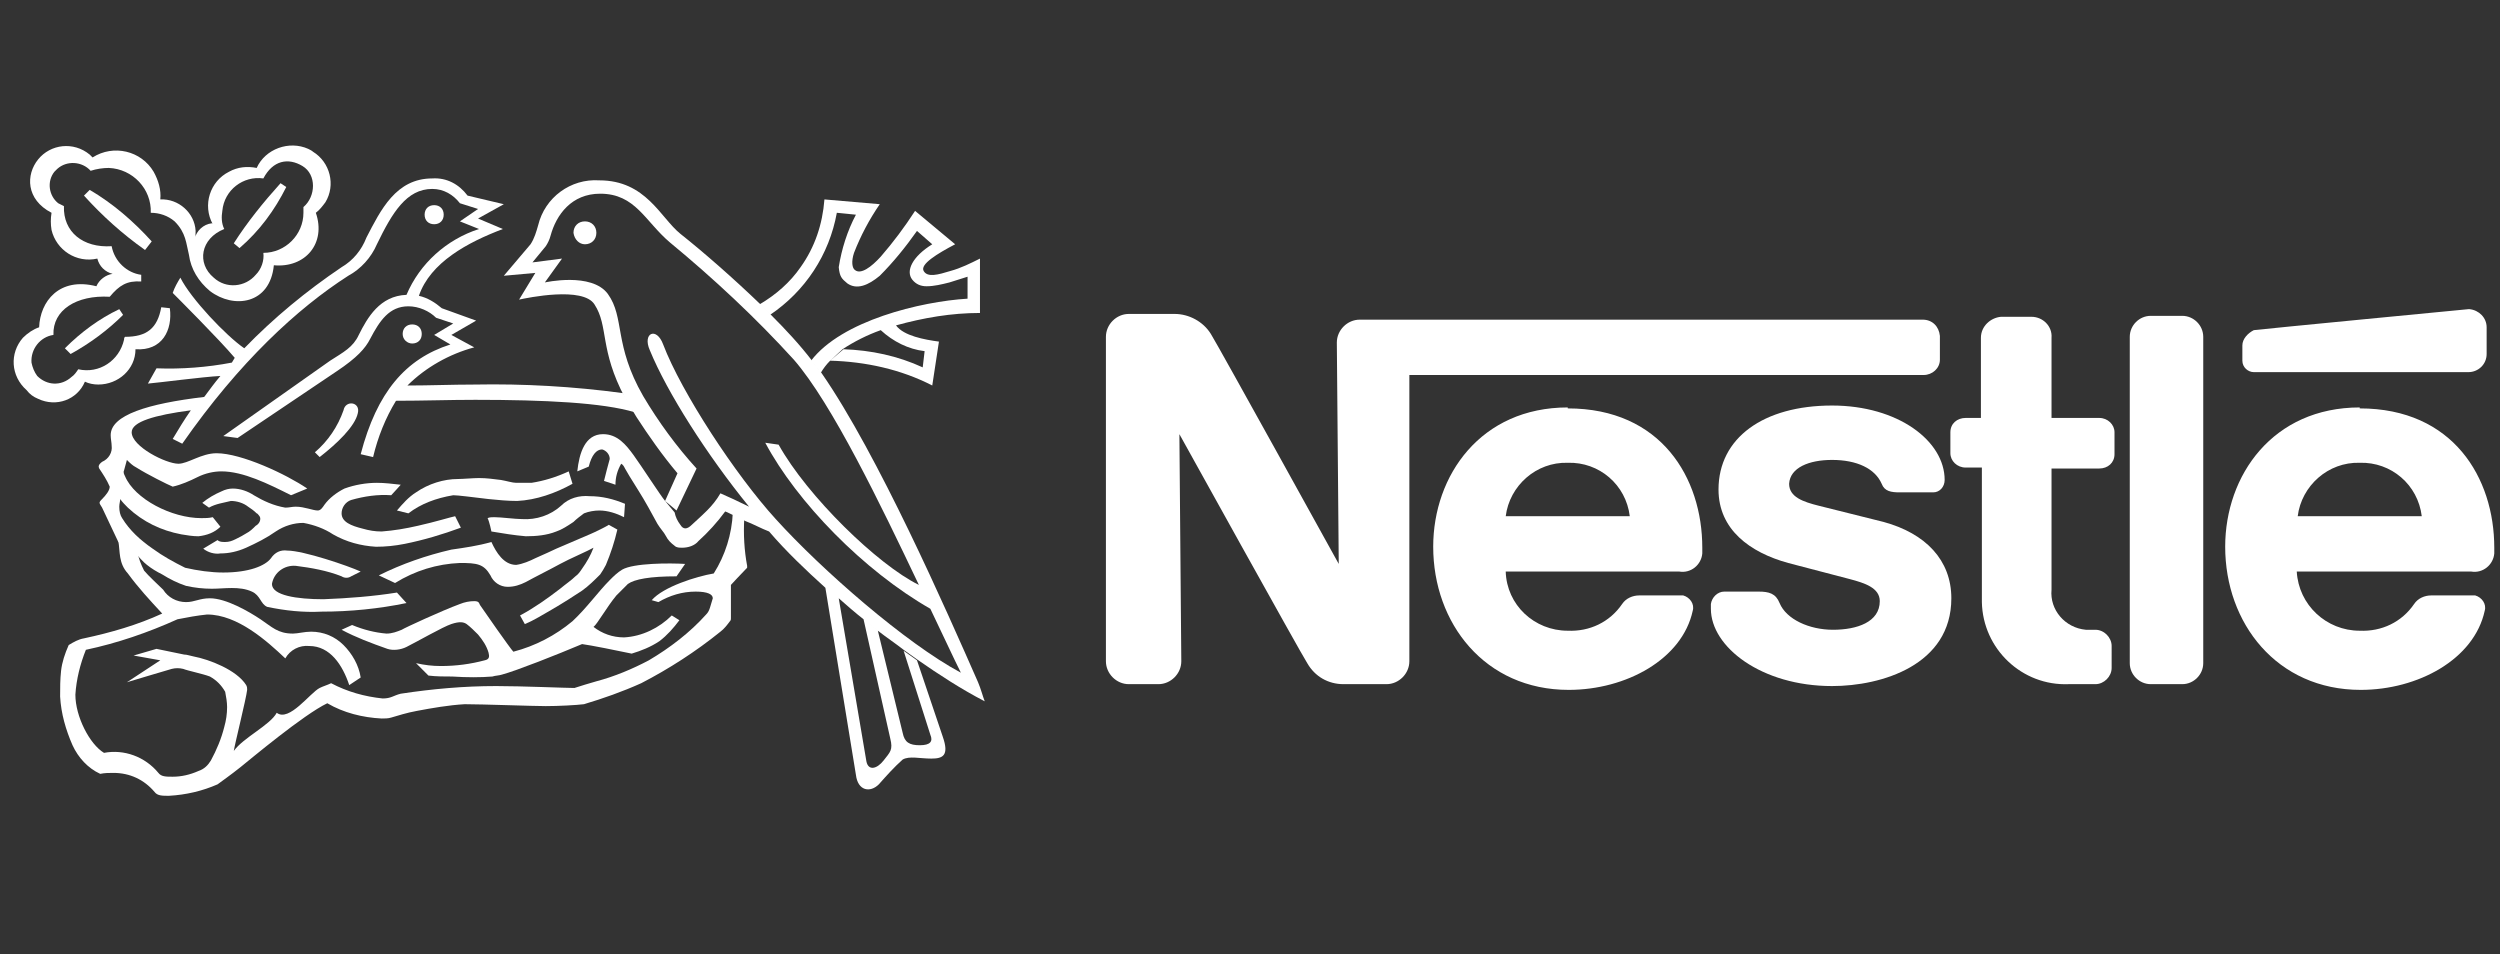 <?xml version="1.0" encoding="utf-8"?>
<!-- Generator: Adobe Illustrator 22.1.0, SVG Export Plug-In . SVG Version: 6.00 Build 0)  -->
<svg version="1.1" id="Calque_1" xmlns="http://www.w3.org/2000/svg" xmlns:xlink="http://www.w3.org/1999/xlink" x="0px" y="0px"
	 viewBox="0 0 262 100" style="enable-background:new 0 0 262 100;" xml:space="preserve">
<rect x="0" y="0" width="262" height="100" fill="#333333" stroke="none"/>
<style type="text/css">
	.st0{fill:#FFFFFF;}
</style>
<title>Plan de travail 1 copie 7</title>
<path class="st0" d="M225.4,33.1h3.3c1.2,0,2.2,1,2.2,2.2v34.2c0,1.2-1,2.2-2.2,2.2h-3.3c-1.2,0-2.2-1-2.2-2.2V35.3
	C223.2,34.1,224.2,33.1,225.4,33.1L225.4,33.1L225.4,33.1z"/>
<path class="st0" d="M235,36.2v1.6c0,0.7,0.6,1.2,1.2,1.2h22.5c1,0,1.9-0.8,1.9-1.9v-2.8c0-1-0.8-1.8-1.8-1.9h-0.1
	c0,0-21.8,2.1-22.5,2.2C235.6,34.9,235,35.5,235,36.2z"/>
<path class="st0" d="M216.8,71.7c-4.9,0.2-9-3.7-9.1-8.6c0-0.1,0-0.3,0-0.4V49H206c-0.9,0-1.6-0.7-1.6-1.5l0,0v-2.2
	c0-0.9,0.7-1.5,1.6-1.5l0,0h1.6v-8.4c0-1.2,1-2.1,2.1-2.2h3.2c1.2,0,2.2,1,2.1,2.2v8.4h5c0.9,0,1.6,0.7,1.6,1.5l0,0v2.3
	c0,0.9-0.7,1.5-1.6,1.5l0,0h-5v12.7c-0.2,2.1,1.4,4,3.6,4.2c0.2,0,0.4,0,0.6,0h0.4c0.9,0,1.7,0.8,1.7,1.7V70c0,0.9-0.8,1.7-1.7,1.7
	H216.8z"/>
<path class="st0" d="M164.3,48.5c3.3-0.1,6.1,2.3,6.5,5.6h-13C158.2,50.9,161,48.4,164.3,48.5v-5.8c-9.1,0-14.1,7.1-14.1,14.6
	c0,8,5.4,15,14.2,15c6,0,11.9-3.2,13-8.3c0.2-0.7-0.3-1.4-1-1.6c-0.1,0-0.2,0-0.3,0h-4.3c-0.7,0-1.4,0.3-1.8,0.9
	c-1.3,1.9-3.4,2.9-5.7,2.8c-3.5,0-6.4-2.7-6.5-6.2H176c1.2,0.2,2.3-0.7,2.4-1.9c0-0.2,0-0.4,0-0.6c0-7.3-4.3-14.6-14.1-14.6
	L164.3,48.5z"/>
<path class="st0" d="M247.3,48.5c3.3-0.1,6.1,2.3,6.5,5.6h-13C241.2,50.9,244,48.4,247.3,48.5v-5.8c-9.1,0-14.1,7.1-14.1,14.6
	c0,8,5.4,15,14.2,15c6,0,11.9-3.2,13-8.3c0.2-0.7-0.3-1.4-1-1.6c-0.1,0-0.2,0-0.3,0h-4.3c-0.7,0-1.4,0.3-1.8,0.9
	c-1.3,1.9-3.4,2.9-5.7,2.8c-3.5,0-6.4-2.7-6.6-6.2H259c1.2,0.2,2.3-0.7,2.4-1.9c0-0.2,0-0.4,0-0.6c0-7.3-4.3-14.6-14.1-14.6
	L247.3,48.5z"/>
<path class="st0" d="M201.5,33.5h-59c-1.3,0-2.4,1.1-2.4,2.4l0,0l0.2,23.2c0,0-12.7-23-13.4-24.1c-0.8-1.3-2.3-2.1-3.8-2.1h-4.8
	c-1.3,0-2.4,1.1-2.4,2.4l0,0v34c0,1.3,1.1,2.4,2.4,2.4l0,0h3.1c1.3,0,2.4-1.1,2.4-2.4l0,0l-0.2-23.8c0,0,12.8,23.1,13.4,24
	c0.8,1.4,2.2,2.2,3.8,2.2h4.5c1.3,0,2.4-1.1,2.4-2.4l0,0v-30h53.9c0.9,0,1.7-0.7,1.7-1.6l0,0v-2.5C203.2,34.2,202.5,33.5,201.5,33.5
	L201.5,33.5z"/>
<path class="st0" d="M192,48.2c2.6,0,4.5,0.9,5.2,2.5c0.3,0.8,1,0.9,1.9,0.9h3.5c0.7,0,1.2-0.6,1.2-1.3c0-4.1-4.9-7.8-11.8-7.8
	c-7.2,0-11.9,3.4-11.9,8.8c0,4.2,3.3,6.6,7.3,7.7c1.9,0.5,5,1.3,6.5,1.7s3.1,0.9,3.1,2.3c0,2.2-2.4,3-4.9,3s-4.9-1.1-5.6-2.8
	c-0.4-1-1.1-1.2-2.2-1.2h-3.6c-0.7,0-1.3,0.6-1.4,1.3v0.5c0,4,5.3,8.1,12.7,8.1c5.2,0,12.5-2.2,12.5-9.2c0-4-2.7-6.8-7.1-8l-6.8-1.7
	c-1.6-0.4-3.1-0.9-3.1-2.3C187.6,49,189.6,48.2,192,48.2z"/>
<path class="st0" d="M61.3,25.6c0.7,0,1.2-0.5,1.2-1.2s-0.5-1.2-1.2-1.2s-1.2,0.5-1.2,1.2l0,0C60.2,25.1,60.7,25.6,61.3,25.6
	L61.3,25.6z"/>
<path class="st0" d="M45.5,23.5c0.6,0,1-0.4,1-1s-0.4-1-1-1s-1,0.4-1,1S44.9,23.5,45.5,23.5z"/>
<path class="st0" d="M33.5,47.9L33,47.4c1.4-1.2,2.4-2.7,3-4.4c0.2-1.1,1.8-0.9,1.5,0.3C37.2,44.7,35.3,46.5,33.5,47.9z"/>
<path class="st0" d="M23.5,24c-2.5,1-2.9,3.6-1.1,5.1c1.3,1.2,3.3,1,4.4-0.3c0.6-0.6,0.9-1.5,0.8-2.3c2.3,0,4.2-1.9,4.2-4.2
	c0-0.2,0-0.4,0-0.6c1.3-1.1,1.4-3.4-0.1-4.3s-3.1-0.6-4.1,1.3c-2.1-0.3-4.1,1.2-4.3,3.4C23.2,22.7,23.2,23.4,23.5,24l-1.2-0.5
	C21.2,21.5,22,19,24,18c0.9-0.5,1.9-0.6,2.9-0.4c0.9-2,3.4-2.9,5.4-2c0.2,0.1,0.4,0.2,0.5,0.3c1.8,1.1,2.4,3.5,1.3,5.3
	c-0.3,0.4-0.6,0.8-1,1.1c1.1,3.2-1.1,5.8-4.4,5.5c-0.4,4.1-4.2,4.6-6.7,2.7c-1.2-1-2-2.3-2.2-3.8c-0.3-1.2-0.3-2.3-1.5-3.5
	c-0.7-0.6-1.6-0.9-2.5-0.9c0.1-2.5-1.9-4.6-4.4-4.7c-0.6,0-1.3,0.1-1.9,0.3c-0.9-1-2.5-1.1-3.5-0.2c-0.1,0.1-0.2,0.2-0.3,0.3
	c-0.8,1-0.6,2.5,0.4,3.3c0.2,0.1,0.4,0.2,0.6,0.3c-0.1,2.7,2,4.4,5,4.2c0.3,1.6,1.6,2.8,3.1,3v0.7c-1.5-0.1-2.3,0.4-3.3,1.6
	c-3.5-0.2-6,1.4-5.9,4c-1.4,0.2-2.4,1.5-2.3,2.9c0.1,0.5,0.3,1,0.6,1.4c1,1,2.5,1.1,3.6,0.1C7.8,39.3,8,39,8.2,38.7
	c2.2,0.5,4.3-0.9,4.8-3.1c0-0.1,0-0.2,0.1-0.3c2.3,0,3.4-0.9,3.8-3.1l0.9,0.1c0.3,2.3-0.8,4.5-3.6,4.3c0,2.1-1.8,3.7-3.9,3.7
	c-0.5,0-1-0.1-1.4-0.3c-0.8,1.9-3,2.7-4.9,1.8c-0.5-0.2-0.9-0.5-1.2-0.9C1.1,39.4,1,37,2.4,35.4c0.5-0.5,1.1-0.9,1.7-1.1
	c0.1-2.7,2.1-5.3,6-4.3c0.3-0.7,1-1.2,1.7-1.3c-0.8-0.2-1.4-0.8-1.6-1.6c-2.2,0.5-4.3-0.9-4.8-3c-0.1-0.6-0.1-1.2,0-1.8
	c-2.7-1.4-2.7-4-1.4-5.6s3.7-1.9,5.4-0.5c0.1,0.1,0.2,0.2,0.3,0.3c2.2-1.4,5.1-0.7,6.4,1.5c0.5,0.9,0.8,1.9,0.7,2.9
	c1.9-0.1,3.6,1.4,3.7,3.3c0,0.3,0,0.6-0.1,0.8c0.2-0.8,0.9-1.5,1.8-1.6L23.5,24z"/>
<path class="st0" d="M29.4,19.2l0.6,0.4c-1.2,2.4-2.8,4.6-4.9,6.4l-0.6-0.5C25.9,23.3,27.6,21.2,29.4,19.2z"/>
<path class="st0" d="M12.5,32.4l0.4,0.6c-1.6,1.6-3.5,3-5.5,4.1l-0.6-0.6C8.5,34.8,10.4,33.4,12.5,32.4z"/>
<path class="st0" d="M15.9,25.3l-0.7,0.9c-2.4-1.7-4.5-3.6-6.4-5.7l0.6-0.6C11.8,21.3,14,23.2,15.9,25.3z"/>
<path class="st0" d="M12.4,56.7c0.2,1.1,0,2.3,1,3.4c1.1,1.5,2.3,2.8,3.6,4.2c-2.6,1.2-5.4,2-8.2,2.6c-0.6,0.1-1.1,0.4-1.6,0.7
	c-0.4,0.9-0.7,1.8-0.8,2.7c-0.1,0.9-0.1,1.8-0.1,2.7c0.1,1.8,0.6,3.5,1.3,5.1c0.6,1.3,1.6,2.4,2.9,3C11,81,11.4,81,11.9,81
	c1.7,0,3.2,0.7,4.3,2c0.3,0.4,0.8,0.4,1.5,0.4c1.8-0.1,3.5-0.5,5.1-1.2c0.4-0.3,1.4-1,2.4-1.8s6.6-5.5,9.1-6.7
	c1.7,1,3.7,1.5,5.7,1.6c0.3,0,0.7,0,1-0.1c0.7-0.2,1.6-0.5,2.7-0.7c1.6-0.3,3.3-0.6,5-0.7c1.8,0,7.2,0.2,8.5,0.2s3.2-0.1,4-0.2
	c2-0.6,4-1.3,6-2.2c2.9-1.5,5.7-3.3,8.3-5.4c0.4-0.3,0.7-0.7,1-1.1c0.1-0.1,0.1-0.2,0.1-0.3c0-0.1,0-3.5,0-3.5s1.2-1.3,1.7-1.8
	c0,0,0-0.1,0-0.2c-0.3-1.6-0.4-3.3-0.3-5l-1.2-0.6c-0.1,2.3-0.8,4.5-2,6.4c-1.8,0.3-5.3,1.4-6.5,2.8l0.7,0.2
	c1.2-0.7,2.5-1.1,3.9-1.1c1.3,0,1.8,0.3,1.8,0.7c-0.1,0.3-0.2,0.7-0.3,1c-0.1,0.3-0.2,0.5-0.4,0.7c-1.7,1.9-3.8,3.5-6,4.8
	c-1.7,0.9-3.6,1.7-5.5,2.2c-0.7,0.2-1.7,0.5-2.3,0.7c-0.9,0-5.5-0.2-8.2-0.2c-3.4,0-6.7,0.3-10,0.8c-0.8,0.2-1,0.5-1.9,0.5
	c-1.9-0.2-3.7-0.7-5.4-1.6c-0.4,0.2-0.8,0.3-1.2,0.5c-1,0.5-3.2,3.6-4.5,2.6c-0.7,1.3-3.5,2.6-4.5,4c0.1-0.7,1.3-5.5,1.4-6.4
	c0-0.2,0-0.3-0.1-0.5c-1-1.6-3.9-2.7-5.5-3c-0.5-0.1-0.7-0.2-1-0.2L16.4,68L14,68.7l2.8,0.5l-3.5,2.3c0.6-0.2,4.4-1.3,4.7-1.4
	c0.4-0.1,0.8-0.1,1.2,0c0.5,0.2,2,0.5,2.8,0.8c0.7,0.4,1.2,0.9,1.6,1.6c0.1,0.5,0.2,1.1,0.2,1.6c0,0.7-0.1,1.4-0.3,2.1
	c-0.3,1.2-0.8,2.4-1.4,3.5c-0.3,0.5-0.7,0.9-1.3,1.1c-0.9,0.4-1.8,0.6-2.7,0.6c-0.7,0-1.2,0-1.5-0.4c-1.4-1.7-3.6-2.5-5.7-2.1
	c-1.5-0.9-3-3.8-3-6.1C8,71.2,8.4,69.6,9,68.1c3.3-0.7,6.5-1.8,9.6-3.2c1-0.2,2.1-0.4,3.1-0.5c3.2,0,6.3,2.8,8.2,4.6
	c0.5-0.9,1.5-1.4,2.5-1.3c2.2,0,3.5,2,4.2,4.1l1.2-0.8c-0.2-1.3-0.9-2.5-1.8-3.4c-0.9-0.9-2.1-1.4-3.4-1.4c-0.7,0-1.4,0.2-1.9,0.2
	c-1.6,0-2.2-0.7-3.4-1.5s-3.6-2.2-5.3-2.2c-1.1,0-1.6,0.4-2.5,0.4c-1,0-1.9-0.5-2.4-1.3c-0.3-0.3-1.6-1.5-2-2
	c-0.3-0.6-0.6-1.3-0.7-2L12.4,56.7z"/>
<path class="st0" d="M14.2,58c0.4,0.4,0.8,0.9,1.2,1.2c0.5,0.4,1,0.7,1.6,1c0.8,0.5,1.6,0.9,2.5,1.2c0.9,0.2,1.8,0.3,2.7,0.3
	c1.3,0,2.9-0.3,4.2,0.3c0.9,0.4,0.9,1.3,1.6,1.6c1.9,0.4,3.8,0.6,5.7,0.5c3,0,6-0.3,8.9-0.9l-1-1.1c-2.5,0.4-5.1,0.6-7.7,0.7
	c-2.8,0-5.4-0.4-5.4-1.6c0.2-1.2,1.3-2,2.5-1.9c1.6,0.2,3.3,0.5,4.8,1.1c0.3,0.2,0.7,0.2,1,0l1-0.5c-1.3-0.6-6-2.2-7.7-2.2
	c-0.7-0.1-1.3,0.2-1.7,0.8c-0.6,0.8-2.3,1.5-5,1.5c-1.3,0-2.7-0.2-4-0.5c-1.2-0.6-2.3-1.2-3.4-2c-1.3-0.9-2.4-1.9-3.2-3.2
	c-0.2-0.3-0.3-0.7-0.3-1.2c0-0.3,0.1-0.6,0.1-0.8c0.2,0.3,0.5,0.6,0.8,0.9c1.6,1.5,3.5,2.4,5.6,2.8c0.6,0.1,1.2,0.2,1.8,0.2
	c0.9-0.1,1.7-0.4,2.3-1l-0.8-1c-0.4,0.1-0.8,0.1-1.2,0.1c-3.1,0-7-2-8-4.4c-0.1-0.2-0.2-0.4-0.1-0.6c0.1-0.4,0.2-0.7,0.3-1.1
	c0.3,0.3,0.6,0.6,1,0.8c1.1,0.7,3.3,1.8,3.8,2c0.9-0.2,1.8-0.6,2.6-1c0.8-0.4,1.7-0.6,2.5-0.6c2.3,0,4.9,1.3,7.3,2.5l1.7-0.7
	c-2.2-1.5-6.9-3.7-9.5-3.7c-1.6,0-3,1.1-4,1.1c-1.3,0-4.9-1.8-4.9-3.3c0-1.1,2.4-1.8,6.2-2.3c-0.7,1-1.3,2-1.9,3l1,0.5
	c6-8.6,12.1-14.2,17.4-17.6c1.3-0.7,2.4-1.9,3-3.3c1.6-3.3,3.1-5.8,5.8-5.8c1.2,0,2.2,0.6,2.9,1.5l1.9,0.6l-1.9,1.3l2,0.8
	c-3.4,1.1-6.2,3.6-7.6,6.9c-2.8,0.1-4.1,2.4-5,4.2c-0.6,1.3-1.6,1.8-3,2.7l-11.2,7.9l1.5,0.2l10.4-7c2.1-1.4,3-2.4,3.5-3.4
	c1-1.9,2-3.4,4-3.4c1.1,0,2.2,0.5,2.9,1.2l1.8,0.6l-2,1.2l1.7,1c-4.7,1.5-7.7,5-9.4,11.5l1.3,0.3c0.5-2.1,1.3-4.1,2.4-5.9
	c2.8,0,5.6-0.1,8.3-0.1c7.3,0,13.4,0.3,16.7,1.3l-1.2-2c-5.2-0.7-10.4-1-15.6-0.9c-2.3,0-4.7,0.1-7,0.1c1.9-1.9,4.4-3.3,7-4
	l-2.4-1.3l2.6-1.5l-3.6-1.3c-0.7-0.6-1.5-1.1-2.4-1.3c1.2-3.5,5.1-5.6,8.8-7l-2.6-1.1l2.7-1.5L49,20.5c-0.9-1.2-2.2-1.9-3.7-1.8
	c-3.8,0-5.4,3.3-6.9,6.2c-0.5,1.3-1.4,2.4-2.6,3.1c-3.7,2.5-7.1,5.3-10.2,8.5c-1.9-1.3-5.6-5.2-6.7-7.4c-0.3,0.5-0.6,1-0.8,1.6
	c0.4,0.4,4.9,4.9,6.5,6.8L24.3,38c-2.6,0.5-5.3,0.7-7.9,0.6l-0.9,1.6c1.2-0.1,5.7-0.7,7.6-0.8c-0.6,0.7-1.1,1.4-1.7,2.2
	c-5.9,0.7-9.8,1.9-9.8,4c0,0.4,0.1,0.8,0.1,1.1c0.1,0.7-0.3,1.4-1,1.7c-0.4,0.3-0.4,0.5-0.3,0.7c0.4,0.6,0.8,1.2,1.1,1.9
	c0,0.4-0.4,0.9-0.8,1.3s-0.3,0.4,0,0.9l1.7,3.6L14.2,58z"/>
<path class="st0" d="M87,37.8c-0.4,0.4-0.7,0.8-1,1.3l-1-1.3c3.2-4.2,11.5-6.2,16.4-6.5V29c-0.6,0.2-1.3,0.4-1.9,0.6
	c-0.8,0.2-1.6,0.4-2.4,0.4c-0.6,0-1.1-0.2-1.5-0.7c-0.7-0.9,0-2.4,2.1-3.7l-1.6-1.4c-1.2,1.7-2.5,3.3-3.9,4.7
	c-1.2,1-2.4,1.5-3.4,0.8C88.2,29.2,88,29,87.9,28c0.3-1.9,0.9-3.8,1.8-5.5l-2-0.2c-0.8,4.4-3.3,8.2-7,10.7l-1.1-1.1
	c1.7-1,3.2-2.3,4.3-3.9c1.5-2.1,2.3-4.5,2.5-7.1l5.8,0.5c-1.1,1.6-2,3.3-2.7,5.1c-0.3,0.9-0.2,1.6,0.1,1.8c0.6,0.5,1.7-0.3,2.7-1.4
	c1.3-1.5,2.5-3.1,3.6-4.8l4.2,3.5c-1.9,1-3.7,2.1-3.3,2.8s1.5,0.4,2.8,0c1.1-0.3,2.1-0.8,3.1-1.3v5.7c-3,0-5.9,0.5-8.8,1.3
	c0.8,1.1,3,1.5,4.5,1.7l-0.7,4.6C94.4,38.7,90.7,37.9,87,37.8l1.4-1.2c2.9,0.1,5.7,0.7,8.3,1.9l0.2-1.7c-1.7-0.2-3.3-1-4.6-2.2
	c-1.4,0.5-2.8,1.2-4,2L87,37.8z"/>
<path class="st0" d="M69.7,52.5l1.3-2.9c-1.6-1.9-3-3.9-4.3-5.9l-1.2-2c-2.7-5.1-1.7-7.5-3.2-9.8c-1.2-1.9-7-0.7-7.9-0.5l1.7-2.8
	l-3.3,0.3l2.8-3.3c0.4-0.6,0.6-1.3,0.8-2c0.7-2.9,3.4-4.9,6.4-4.7c4.9,0,6.4,3.9,8.5,5.6c2.4,1.9,5.6,4.7,8.4,7.4l1.1,1.1
	c1.5,1.5,3,3.1,4.3,4.8l1,1.3C92,47.6,99.2,64,102.5,71.5c0.3,0.7,0.5,1.5,0.7,2c-2.5-1.3-4.8-2.8-7.1-4.4l-1.4-1
	c-0.9-0.7-1.8-1.3-2.7-2l-1.5-1.2c-0.9-0.7-1.8-1.5-2.6-2.2l2.9,17.1c0.2,1,1.1,0.8,1.8-0.1s1-1.1,0.7-2.3l-2.8-12.5l1.5,1.2
	l2.6,10.7c0.2,1,0.7,1.3,1.8,1.3s1.4-0.4,1.1-1.1l-2.8-8.8l1.4,1l2.7,8c0.7,2,0,2.3-1.2,2.3s-2.3-0.3-3,0.1
	c-0.9,0.8-1.7,1.7-2.5,2.6c-0.9,0.9-2.2,0.7-2.4-1l-3.2-19.6c-2.1-1.9-4.1-3.8-5.9-5.9c-0.8-0.3-1.7-0.8-2.5-1.1L76.9,54
	c-0.3-0.1-0.6-0.3-0.9-0.4c-0.8,1.1-1.8,2.2-2.8,3.1c-0.4,0.5-1.1,0.7-1.7,0.7c-0.3,0-0.6,0-0.8-0.2c-0.4-0.3-0.7-0.6-0.9-1
	c-0.2-0.4-0.6-0.8-0.9-1.3c-0.6-1.1-1.3-2.4-2-3.5s-1.3-2.1-1.4-2.3s-0.2-0.4-0.4-0.5c-0.4,0.7-0.6,1.4-0.6,2.2l-1.2-0.4
	c0.2-0.8,0.4-1.6,0.6-2.3c0-0.5-0.4-0.9-0.8-1c-0.6,0-1.1,0.6-1.4,1.8l-1.2,0.5c0.2-1.9,0.8-3.9,2.7-3.9c1.5,0,2.4,1.1,3.2,2.2
	S69.2,51.9,69.7,52.5l1,1.2c0.1,0.5,0.3,0.9,0.6,1.3c0.3,0.5,0.7,0.5,1.2,0c0.2-0.2,0.9-0.8,1.6-1.5c0.5-0.5,1-1.1,1.4-1.8
	c0.7,0.3,2,0.9,3,1.4c-4.4-5.4-8.6-12-10.4-16.4c-0.8-1.8,0.7-2.5,1.4-0.6c1.9,5,7.6,13.7,11.8,18.3c4.8,5.3,13.6,13,19.4,16.1
	c-0.8-1.6-1.9-4-3.2-6.7c-7-4-14-11.2-17.3-17.4l1.4,0.2c3,5.4,10.4,12.6,14.7,14.7c-4-8.4-9.1-19-13.1-23.6c-4-4.4-8.4-8.5-13-12.3
	c-2.6-2.2-3.6-5.1-7.3-5.1c-3,0-4.6,2.2-5.2,4.4c-0.1,0.4-0.3,0.8-0.5,1.1l-1.4,1.7l3.1-0.4l-1.8,2.5c0,0,4.9-1.1,6.6,1.2
	c1.8,2.5,0.6,5.3,3.7,10.7c1.6,2.7,3.5,5.3,5.6,7.6l-2.1,4.4L69.7,52.5z"/>
<path class="st0" d="M21.9,53.2l-0.7-0.5c0.6-0.5,1.3-0.9,2-1.2c0.4-0.2,0.8-0.3,1.2-0.3c0.8,0,1.6,0.3,2.2,0.7
	c1,0.6,2.1,1.1,3.3,1.3c0.4,0,0.7-0.1,1.1-0.1c0.9,0,1.8,0.4,2.3,0.4c0.3,0,0.5-0.3,0.7-0.6c0.5-0.7,1.3-1.3,2.1-1.7
	c1.1-0.4,2.3-0.6,3.4-0.6c0.8,0,1.6,0.1,2.5,0.2c0,0-0.8,0.9-1,1.1c-1.4-0.1-2.8,0.1-4.2,0.5c-0.6,0.2-1,0.8-1,1.4
	c0,0.9,1,1.3,2.2,1.6c0.7,0.2,1.3,0.3,2,0.3c1.3-0.1,2.5-0.3,3.8-0.6c1.8-0.4,3.4-0.9,3.9-1l0.6,1.2c-1.9,0.7-3.9,1.3-5.9,1.7
	c-1,0.2-2,0.3-3,0.3c-1.6-0.1-3.1-0.5-4.5-1.3c-0.9-0.6-2-1-3.1-1.2c-1,0-2,0.3-2.9,0.9c-1,0.7-2,1.2-3.1,1.7
	C24.9,57.8,24,58,23.1,58c-0.6,0.1-1.3-0.1-1.8-0.5l1.5-0.9c0.2,0.2,0.5,0.2,0.8,0.2c0.4,0,0.7-0.1,1.1-0.3s0.8-0.4,1.1-0.6
	c0.4-0.2,0.7-0.5,1-0.8c0.4-0.2,0.6-0.7,0.4-1c-0.1-0.1-0.2-0.3-0.3-0.3c-0.3-0.3-0.6-0.5-0.9-0.7c-0.5-0.4-1.2-0.6-1.8-0.6
	C23.4,52.7,22.6,52.8,21.9,53.2z"/>
<path class="st0" d="M42.8,53.8c-0.4-0.1-0.8-0.2-1.2-0.3c0.6-0.7,1.2-1.4,2-1.9c1.3-0.9,2.9-1.4,4.4-1.4c0.5,0,1.6-0.1,2.2-0.1
	c0.8,0,1.5,0.1,2.3,0.2c0.6,0.1,1.2,0.3,1.6,0.3c0.5,0,1.1,0,1.6,0c1.3-0.2,2.6-0.6,3.9-1.2l0.4,1.3c-1.8,1-3.8,1.7-5.8,1.8
	c-1,0-2-0.1-3-0.2c-1.7-0.2-3.2-0.4-3.7-0.4C45.7,52.2,44.1,52.8,42.8,53.8z"/>
<path class="st0" d="M41.4,61.1l-1.7-0.8c2.4-1.2,5-2.1,7.6-2.7c1.4-0.2,2.8-0.4,4.2-0.8c0.5,1.1,1.3,2.4,2.6,2.4
	c0.7-0.1,1.4-0.4,2-0.7c0.9-0.4,1.8-0.8,2.2-1l3.5-1.5c0.5-0.2,1.9-0.9,2-1l0.9,0.5c-0.3,1.3-0.7,2.5-1.2,3.7
	c-0.2,0.4-0.4,0.7-0.6,1c-0.6,0.6-1.2,1.2-1.9,1.7c-0.9,0.6-2,1.3-3.2,2C56.9,64.4,56,65,55,65.4l-0.5-0.9c1.5-0.8,2.9-1.8,4.2-2.8
	c0.6-0.5,1.2-0.9,1.6-1.3c0.3-0.2,0.5-0.5,0.7-0.8c0.5-0.7,0.9-1.4,1.2-2.2c-0.5,0.3-2.6,1.2-3.5,1.7S56,60.5,55.1,61
	c-0.6,0.3-1.2,0.5-1.9,0.5c-0.8,0-1.5-0.5-1.8-1.2C50.7,59.1,50,59,48.2,59C45.8,59.1,43.5,59.8,41.4,61.1z"/>
<path class="st0" d="M51.5,55.7c0,0-0.2-1-0.4-1.4c0.2-0.1,0.5-0.1,0.7-0.1c0.7,0,2.2,0.2,2.9,0.2c1.5,0.1,3-0.4,4.1-1.4
	c0.8-0.8,1.9-1.1,3-1c1.3,0,2.5,0.3,3.7,0.8l-0.1,1.4c-0.8-0.4-1.7-0.7-2.6-0.7c-0.5,0-1.1,0.1-1.6,0.3c-0.4,0.3-0.8,0.6-1.1,0.9
	c-0.6,0.4-1.2,0.8-1.8,1c-1,0.4-2.1,0.5-3.2,0.5C53.9,56.1,52.7,55.9,51.5,55.7z"/>
<path class="st0" d="M35.8,66l1.1-0.5c1.2,0.5,2.4,0.8,3.6,0.9c0.6,0,1.1-0.2,1.6-0.4c0.3-0.2,4.2-2,6.1-2.7c0.5-0.2,1-0.3,1.5-0.3
	s0.5,0.2,0.6,0.4c0.4,0.6,3.2,4.6,3.5,4.9c2.3-0.6,4.4-1.7,6.2-3.2c1.5-1.4,2.7-3.1,3.9-4.3c0.4-0.4,0.8-0.8,1.3-1.1
	c1.2-0.7,5-0.7,6.6-0.6l-0.9,1.3c-2.8,0-4.4,0.3-5.1,0.8c-0.4,0.4-0.8,0.8-1.2,1.2c-1,1.2-2,3-2.4,3.3c0.9,0.7,2,1.1,3.2,1.1
	c1.9-0.1,3.7-1,5-2.3l0.8,0.5c-0.6,0.8-1.3,1.6-2.1,2.2c-0.9,0.6-1.9,1-2.9,1.3c-1.4-0.3-4.4-0.9-5.2-1c-2.6,1.1-6.9,2.8-8.4,3.2
	c-0.3,0.1-0.7,0.1-1,0.2c-1.2,0.1-2.7,0.1-4.2,0c-0.8,0-1.7,0-2.5-0.1l-1.3-1.3c0.9,0.2,1.7,0.3,2.6,0.3c1.6,0,3.1-0.2,4.6-0.6
	c0.5-0.1,0.5-0.4,0.4-0.8c-0.2-0.7-0.6-1.3-1.1-1.9c-0.4-0.4-0.8-0.8-1.2-1.1c-0.3-0.2-0.7-0.3-1.6,0s-3.5,1.8-4.7,2.4
	c-0.6,0.3-1.4,0.4-2,0.2C38.9,67.4,37.3,66.8,35.8,66z"/>
<path class="st0" d="M43.2,36c0.6,0,1-0.4,1-1s-0.4-1-1-1s-1,0.4-1,1S42.7,36,43.2,36z"/>
</svg>
